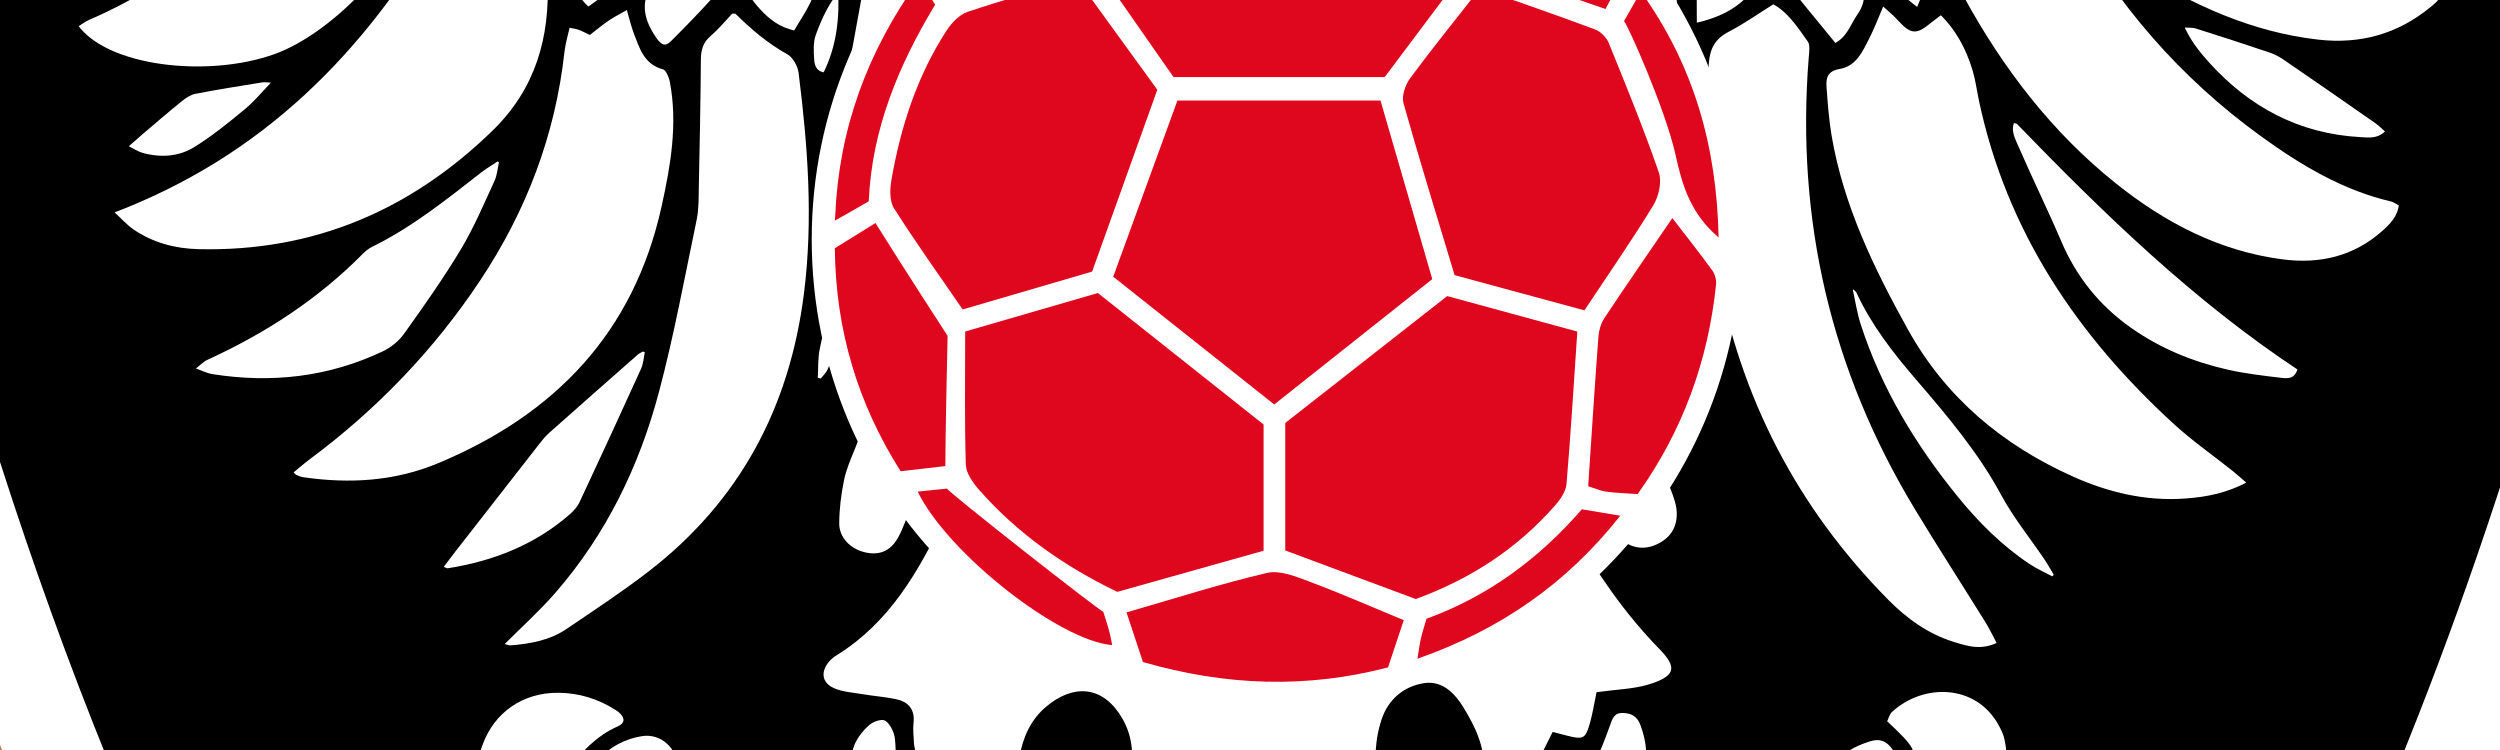 <?xml version="1.0" encoding="UTF-8"?>
<svg xmlns="http://www.w3.org/2000/svg" xmlns:xlink="http://www.w3.org/1999/xlink" width="500pt" height="150pt" viewBox="0 0 500 150" version="1.1">
<rect x="0" y="0" width="500" height="150" fill="#333333" stroke="none"/>
<g id="surface1">
<path style=" stroke:none;fill-rule:nonzero;fill:rgb(100%,100%,100%);fill-opacity:1;" d="M 595.465 -340.07 L 595.453 -350.059 L -95.473 -350.059 L -95.473 -340.059 C -95.473 -338.094 -93.18 -254.047 -92.668 -235.988 L -92.117 -216.566 C -91.633 -199.59 -91.152 -182.613 -90.684 -165.633 C -90.461 -157.668 -90.258 -149.699 -90.051 -141.734 C -89.629 -125.18 -89.188 -108.062 -88.602 -91.211 C -88.492 -88.023 -88.418 -84.742 -88.348 -81.566 C -88.094 -70.305 -87.832 -58.66 -85.898 -47.125 C -81.395 -20.211 -76.223 8.629 -68.961 37.152 C -50.344 110.285 -25.082 174.414 8.262 233.207 C 33.992 278.574 64.621 322.07 99.293 362.488 C 132.578 401.285 170.602 438.418 212.301 472.852 C 218.535 478 225.547 482.652 232.328 487.148 C 236.617 489.996 241.055 492.938 245.113 495.895 L 250.824 500.059 L 256.656 496.066 C 262.383 492.145 266.879 488.73 271.637 485.113 C 273.172 483.945 274.727 482.766 276.344 481.551 C 304.332 460.551 331.801 435.762 362.793 403.527 C 412.254 352.09 451.66 301.195 483.258 247.941 C 513.664 196.688 538.602 138.812 559.488 71.016 C 579.57 5.828 589.461 -53.125 589.719 -109.219 C 589.781 -122.867 590.34 -136.836 590.883 -150.34 C 591.137 -156.711 591.402 -163.301 591.613 -169.805 C 591.785 -175.195 591.965 -180.59 592.141 -185.98 C 592.645 -201.289 593.164 -217.117 593.609 -232.699 C 593.863 -241.727 594.359 -257.352 594.758 -269.91 C 595.16 -282.672 595.391 -289.949 595.41 -291.188 C 595.508 -296.805 595.465 -338.305 595.465 -340.07 "/>
<path style=" stroke:none;fill-rule:nonzero;fill:rgb(0%,0%,0%);fill-opacity:1;" d="M 538.965 -265.621 L -36.668 -265.621 C -36.668 -246.516 -36.84 -228.043 -36.633 -209.574 C -36.211 -172.438 -35.699 -135.305 -34.98 -98.176 C -34.703 -83.867 -34.414 -69.512 -33 -55.289 C -29.301 -18.105 -21.277 18.289 -11.348 54.262 C 11.387 136.652 43.914 214.609 93.078 285.074 C 130.488 338.688 172.461 388.289 221.504 431.672 C 230.691 439.797 240.762 447.078 250.566 454.922 C 256.805 450.301 262.281 446.438 267.574 442.18 C 296.082 419.23 321.504 393.098 345.578 365.645 C 388.008 317.254 425.457 265.355 454.672 207.848 C 483.133 151.82 503.598 92.824 518.727 31.918 C 526.84 -0.75 533.844 -33.699 535.512 -67.371 C 537.066 -98.785 537.051 -130.281 537.641 -161.746 C 538.145 -188.551 538.555 -215.359 538.945 -242.164 C 539.059 -249.93 538.965 -257.699 538.965 -265.621 "/>
<path style=" stroke:none;fill-rule:nonzero;fill:rgb(68.555%,49.805%,31.763%);fill-opacity:1;" d="M -54.09 -265.621 C -53.922 -252.289 -53.727 -236.062 -53.57 -222.73 C -53.293 -199.258 -52.934 -175.781 -52.57 -152.309 C -52.277 -133.164 -51.316 -114.012 -51.703 -94.883 C -53.012 -30.547 -39.961 31.312 -20.383 92.102 C -3.75 143.738 16.863 193.672 44.469 240.496 C 74.652 291.684 111.16 338.09 151.973 381.172 C 178.246 408.91 205.84 435.215 236.797 457.773 C 241.078 460.895 245.574 463.672 250.566 466.988 C 256.742 462.734 262.957 458.836 268.75 454.426 C 309.395 423.504 345.008 387.324 378.227 348.73 C 413.758 307.445 445.559 263.484 470.617 214.984 C 506.051 146.406 530.77 74.078 545.176 -1.77 C 549.969 -27.004 552.324 -52.41 552.195 -78.121 C 552.074 -102.43 552.75 -126.738 553.129 -151.047 C 553.418 -169.688 553.785 -188.328 554.117 -206.973 C 554.453 -225.949 554.906 -246.645 555.348 -265.621 C 555.348 -265.621 584.328 -311.613 585.004 -312.254 C 585.004 -306.234 585.066 -300.641 584.973 -295.051 C 584.93 -292.398 583.652 -253.484 583.172 -236.676 C 582.574 -215.723 581.855 -194.77 581.18 -173.82 C 580.523 -153.531 579.371 -133.246 579.277 -112.961 C 578.996 -52.195 567.297 6.578 549.492 64.375 C 530.707 125.355 506.84 184.16 474.215 239.145 C 440.898 295.301 400.328 345.914 355.145 392.902 C 328.547 420.562 300.641 446.797 269.902 469.855 C 263.418 474.723 257.949 479.066 250.566 484.121 C 239.953 476.387 227.938 469.465 218.23 461.449 C 137.035 394.402 68.566 316.34 16.52 224.578 C -17.984 163.746 -42.48 98.668 -59.711 30.988 C -66.703 3.52 -71.793 -24.492 -76.477 -52.469 C -78.824 -66.48 -78.551 -80.965 -79.047 -95.25 C -79.91 -120.031 -80.441 -144.82 -81.125 -169.605 C -81.777 -193.059 -82.449 -216.512 -83.113 -239.965 C -83.742 -262.254 -85.023 -310.613 -85.023 -312.254 C -84.715 -312.359 -54.09 -265.621 -54.09 -265.621 "/>
<path style=" stroke:none;fill-rule:nonzero;fill:rgb(100%,100%,100%);fill-opacity:1;" d="M 255.793 76.285 C 288.73 47.953 315.676 41.621 315.676 41.621 C 316.578 43.273 317.184 43.969 317.363 44.766 C 319.371 53.586 322.078 62.145 326.438 70.125 C 326.895 70.961 327.215 71.93 327.344 72.871 C 328.539 81.602 331.605 89.773 334.695 97.945 C 335.18 99.23 335.68 100.57 335.809 101.922 C 336.172 105.648 334.324 108.359 330.809 109.629 C 327.781 110.715 324.496 109.629 322.543 106.598 C 321.582 105.109 321.074 103.332 320.34 101.691 C 319.719 100.305 319.203 98.848 318.395 97.578 C 317.348 95.949 315.652 95.734 313.965 96.402 C 312.355 97.031 312.191 98.578 312.586 99.93 C 313.16 101.898 313.871 103.883 314.883 105.664 C 319.746 114.258 325.328 122.383 332.242 129.457 C 335.566 132.859 336.395 135.492 329.719 137.418 C 326.57 138.324 323.188 138.406 319.727 138.887 C 319.316 140.844 319.023 142.738 318.52 144.574 C 317.531 148.18 316.816 148.543 313.219 147.598 C 312.559 147.426 311.898 147.254 310.797 146.969 C 309.863 148.789 309.031 150.648 307.992 152.379 C 306.789 154.375 305.598 156.445 304.031 158.137 C 302.688 159.59 300.664 160.199 298.66 159.441 C 296.465 158.613 296.16 156.59 296.293 154.594 C 296.617 149.758 294.656 145.641 292.254 141.727 C 290.613 139.062 288.289 136.609 284.926 137.117 C 281.031 137.707 278.062 140.199 276.793 144.043 C 275.234 148.754 275.332 153.688 276.395 158.438 C 277.266 162.32 278.812 166.074 280.289 169.789 C 282.668 175.758 287.57 177.789 293.59 177.824 C 297.52 177.844 298.879 179.484 298.148 183.465 C 296.672 191.539 288.242 197.277 280.141 195.695 C 276.371 194.961 273.004 193.328 270.344 190.555 C 265.754 185.773 262.234 180.398 261.277 173.617 C 260.934 171.16 260.242 168.742 259.527 166.363 C 259.242 165.422 258.453 164.637 257.602 163.324 C 256.164 165.855 256.805 167.906 257.078 169.855 C 257.598 173.559 258.508 177.219 258.82 180.93 C 259.051 183.656 258.598 186.438 258.422 189.191 C 258.395 189.598 258.23 190 258.09 190.391 C 256.766 194.098 253.273 196.84 250.105 196.656 C 246.797 196.469 243.531 193.633 242.523 189.879 C 241.238 185.082 241.566 180.285 242.641 175.477 C 243.27 172.645 243.691 169.758 244.039 166.879 C 244.152 165.914 243.746 164.887 243.574 163.891 C 243.254 163.832 242.934 163.777 242.613 163.719 C 241.945 165.137 241.156 166.516 240.633 167.988 C 239.191 172.031 238.008 176.172 236.465 180.176 C 233.387 188.141 227.68 193.16 219.203 194.797 C 212.203 196.141 204.781 189.977 204.715 182.836 C 204.688 179.879 205.359 178.902 208.191 178.855 C 213.113 178.777 216.523 176.117 219.414 172.613 C 223.445 167.719 224.789 161.793 225.621 155.672 C 226.176 151.613 226.227 147.785 224.07 144.016 C 220.367 137.535 214.727 137.344 209.527 141.742 C 206.559 144.258 205.043 147.66 204.395 151.469 C 204.07 153.379 203.836 155.32 203.309 157.18 C 202.602 159.68 199.406 161.426 197.262 158.469 C 197.016 158.133 196.664 157.867 196.457 157.516 C 194.027 153.398 190.309 151.75 185.676 151.914 C 183.367 151.992 182.402 150.789 182.297 148.664 C 182.227 147.281 182.051 145.879 182.211 144.516 C 182.488 142.086 181.301 140.793 179.152 140.332 C 177.004 139.871 174.789 139.723 172.613 139.355 C 170.586 139.012 168.426 138.898 166.59 138.086 C 163.824 136.867 163.488 134.219 165.484 131.934 C 165.934 131.422 166.496 130.98 167.078 130.617 C 177.449 124.191 183.234 114.141 188.301 103.57 C 188.914 102.289 188.945 100.602 188.809 99.148 C 188.738 98.41 187.781 97.367 187.047 97.195 C 186.309 97.016 185.07 97.504 184.559 98.121 C 183.699 99.156 183.199 100.504 182.637 101.762 C 181.734 103.781 181.086 105.938 180 107.852 C 178.391 110.691 175.93 111.641 172.957 110.969 C 169.758 110.242 167.328 107.781 167.344 104.652 C 167.359 101.77 167.73 98.859 168.293 96.031 C 168.723 93.879 169.605 91.797 170.453 89.75 C 172.805 84.074 174.367 78.219 174.848 72.082 C 174.926 71.121 175.141 70.156 175.414 69.23 C 177.609 61.801 179.828 54.375 182.062 46.957 C 182.172 46.586 182.492 46.277 182.805 45.809 C 184.613 46.457 184.551 48.207 184.969 49.504 C 184.969 49.504 254.305 75.066 255.793 76.285 "/>
<path style="fill:none;stroke-width:10;stroke-linecap:butt;stroke-linejoin:miter;stroke:rgb(0%,0%,0%);stroke-opacity:1;stroke-miterlimit:10;" d="M 2557.93 737.148 C 2887.305 1020.469 3156.758 1083.789 3156.758 1083.789 C 3165.781 1067.266 3171.836 1060.312 3173.633 1052.344 C 3193.711 964.141 3220.781 878.555 3264.375 798.75 C 3268.945 790.391 3272.148 780.703 3273.438 771.289 C 3285.391 683.984 3316.055 602.266 3346.953 520.547 C 3351.797 507.695 3356.797 494.297 3358.086 480.781 C 3361.719 443.516 3343.242 416.406 3308.086 403.711 C 3277.812 392.852 3244.961 403.711 3225.43 434.023 C 3215.82 448.906 3210.742 466.68 3203.398 483.086 C 3197.188 496.953 3192.031 511.523 3183.945 524.219 C 3173.477 540.508 3156.523 542.656 3139.648 535.977 C 3123.555 529.688 3121.914 514.219 3125.859 500.703 C 3131.602 481.016 3138.711 461.172 3148.828 443.359 C 3197.461 357.422 3253.281 276.172 3322.422 205.43 C 3355.664 171.406 3363.945 145.078 3297.188 125.82 C 3265.703 116.758 3231.875 115.938 3197.266 111.133 C 3193.164 91.562 3190.234 72.617 3185.195 54.258 C 3175.312 18.203 3168.164 14.57 3132.188 24.023 C 3125.586 25.742 3118.984 27.461 3107.969 30.312 C 3098.633 12.109 3090.312 -6.484 3079.922 -23.789 C 3067.891 -43.75 3055.977 -64.453 3040.312 -81.367 C 3026.875 -95.898 3006.641 -101.992 2986.602 -94.414 C 2964.648 -86.133 2961.602 -65.898 2962.93 -45.938 C 2966.172 2.422 2946.562 43.594 2922.539 82.734 C 2906.133 109.375 2882.891 133.906 2849.258 128.828 C 2810.312 122.93 2780.625 98.008 2767.93 59.57 C 2752.344 12.461 2753.32 -36.875 2763.945 -84.375 C 2772.656 -123.203 2788.125 -160.742 2802.891 -197.891 C 2826.68 -257.578 2875.703 -277.891 2935.898 -278.242 C 2975.195 -278.438 2988.789 -294.844 2981.484 -334.648 C 2966.719 -415.391 2882.422 -472.773 2801.406 -456.953 C 2763.711 -449.609 2730.039 -433.281 2703.438 -405.547 C 2657.539 -357.734 2622.344 -303.984 2612.773 -236.172 C 2609.336 -211.602 2602.422 -187.422 2595.273 -163.633 C 2592.422 -154.219 2584.531 -146.367 2576.016 -133.242 C 2561.641 -158.555 2568.047 -179.062 2570.781 -198.555 C 2575.977 -235.586 2585.078 -272.188 2588.203 -309.297 C 2590.508 -336.562 2585.977 -364.375 2584.219 -391.914 C 2583.945 -395.977 2582.305 -400 2580.898 -403.906 C 2567.656 -440.977 2532.734 -468.398 2501.055 -466.562 C 2467.969 -464.688 2435.312 -436.328 2425.234 -398.789 C 2412.383 -350.82 2415.664 -302.852 2426.406 -254.766 C 2432.695 -226.445 2436.914 -197.578 2440.391 -168.789 C 2441.523 -159.141 2437.461 -148.867 2435.742 -138.906 C 2432.539 -138.32 2429.336 -137.773 2426.133 -137.188 C 2419.453 -151.367 2411.562 -165.156 2406.328 -179.883 C 2391.914 -220.312 2380.078 -261.719 2364.648 -301.758 C 2333.867 -381.406 2276.797 -431.602 2192.031 -447.969 C 2122.031 -461.406 2047.812 -399.766 2047.148 -328.359 C 2046.875 -298.789 2053.594 -289.023 2081.914 -288.555 C 2131.133 -287.773 2165.234 -261.172 2194.141 -226.133 C 2234.453 -177.188 2247.891 -117.93 2256.211 -56.719 C 2261.758 -16.133 2262.266 22.148 2240.703 59.844 C 2203.672 124.648 2147.266 126.562 2095.273 82.578 C 2065.586 57.422 2050.43 23.398 2043.945 -14.688 C 2040.703 -33.789 2038.359 -53.203 2033.086 -71.797 C 2026.016 -96.797 1994.062 -114.258 1972.617 -84.688 C 1970.156 -81.328 1966.641 -78.672 1964.57 -75.156 C 1940.273 -33.984 1903.086 -17.5 1856.758 -19.141 C 1833.672 -19.922 1824.023 -7.891 1822.969 13.359 C 1822.266 27.188 1820.508 41.211 1822.109 54.844 C 1824.883 79.141 1813.008 92.07 1791.523 96.68 C 1770.039 101.289 1747.891 102.773 1726.133 106.445 C 1705.859 109.883 1684.258 111.016 1665.898 119.141 C 1638.242 131.328 1634.883 157.812 1654.844 180.664 C 1659.336 185.781 1664.961 190.195 1670.781 193.828 C 1774.492 258.086 1832.344 358.594 1883.008 464.297 C 1889.141 477.109 1889.453 493.984 1888.086 508.516 C 1887.383 515.898 1877.812 526.328 1870.469 528.047 C 1863.086 529.844 1850.703 524.961 1845.586 518.789 C 1836.992 508.438 1831.992 494.961 1826.367 482.383 C 1817.344 462.188 1810.859 440.625 1800 421.484 C 1783.906 393.086 1759.297 383.594 1729.57 390.312 C 1697.578 397.578 1673.281 422.188 1673.438 453.477 C 1673.594 482.305 1677.305 511.406 1682.93 539.688 C 1687.227 561.211 1696.055 582.031 1704.531 602.5 C 1728.047 659.258 1743.672 717.812 1748.477 779.18 C 1749.258 788.789 1751.406 798.438 1754.141 807.695 C 1776.094 881.992 1798.281 956.25 1820.625 1030.43 C 1821.719 1034.141 1824.922 1037.227 1828.047 1041.914 C 1846.133 1035.43 1845.508 1017.93 1849.688 1004.961 C 1849.688 1004.961 2543.047 749.336 2557.93 737.148 Z M 2557.93 737.148 " transform="matrix(0.1,0,0,-0.1,0,150)"/>
<path style=" stroke:none;fill-rule:nonzero;fill:rgb(100%,100%,100%);fill-opacity:1;" d="M 366.941 194.039 C 367.105 197.082 367.273 200.262 367.453 203.633 C 370.562 203.324 369.602 200.398 371.223 199.164 C 373.586 199.457 374.691 201.371 374.695 203.371 C 374.703 205.156 373.59 206.945 372.703 209.516 C 374.098 208.949 375.188 208.852 375.551 208.285 C 376.27 207.164 376.797 205.824 377.035 204.508 C 377.754 200.492 378.207 199.918 381.031 200.281 C 384.051 200.672 386.094 203.066 385.887 206 C 385.859 206.41 385.863 206.887 385.664 207.219 C 383.547 210.734 382.383 214.855 378.891 217.52 C 377.855 218.309 376.871 219.496 376.461 220.707 C 375.824 222.566 374.57 222.984 372.961 222.941 C 368.824 222.832 365.395 221.453 363.363 217.523 C 361.965 214.816 360.496 212.141 358.949 209.512 C 358.039 207.961 357.109 206.348 355.859 205.09 C 352.988 202.203 350.504 199.355 350.855 194.793 C 351.016 192.727 350.266 192.352 348.035 191.039 C 347.211 194.199 349.863 198.117 345.816 200.594 C 344.633 199.328 343.41 198.02 342.188 196.715 L 341.484 197.039 C 341.648 198.184 341.934 199.328 341.953 200.473 C 341.996 203.355 342.164 206.27 341.816 209.109 C 341.527 211.453 340.301 212.02 337.961 211.652 C 332.395 210.781 327.16 203.133 328.289 197.516 C 329.547 191.223 333.742 186.363 340.078 183.984 C 338.73 182.891 337.504 183.699 336.32 184.016 C 332.902 184.922 330.148 184.309 327.941 181.234 C 322.688 173.914 317.277 166.703 311.906 159.469 C 310.578 157.68 310.078 155.793 310.695 153.609 C 311.465 150.902 312.465 150.238 315.203 150.715 C 319.105 151.391 319.105 151.391 320.504 147.664 C 320.844 146.758 321.203 145.852 321.52 144.938 C 322.035 143.465 322.516 142.062 324.539 142.094 C 326.605 142.129 327.898 142.984 328.602 144.957 C 329.801 148.332 330.289 151.668 328.699 155.059 C 328.359 155.781 328.09 156.543 327.672 157.582 C 331.184 158.207 331.219 154.266 333.695 153.582 C 336.855 158.234 335.621 163.234 334.383 168.527 C 338.559 167.73 337.188 163.52 339.773 162.102 C 341.715 162.441 342.355 164.246 343.215 165.746 C 344.379 167.793 345.289 169.988 346.547 171.973 C 347.875 174.07 348.871 174.312 351.078 173.098 C 352.887 172.102 354.57 170.848 356.23 169.602 C 359.25 167.336 362.414 165.906 366.281 167.207 C 366.738 167.359 367.316 167.164 368.266 167.105 C 366.234 164.082 363.176 164.734 360.492 164.016 C 360.215 160.43 362.895 158.969 365.289 158.156 C 367.621 157.363 370.355 157.762 373.246 157.625 C 371.852 154.637 368.383 156.098 366.301 153.953 C 367.445 150.402 370.441 148.902 373.715 147.836 C 378.484 146.289 379.16 150.953 381.441 153.176 C 383.102 150.652 382.684 149.84 376.844 144.383 C 377.203 143.652 377.41 142.625 378.031 142.051 C 384.586 136 395.477 136.262 400.152 144.77 C 400.68 145.73 401.188 146.77 401.395 147.832 C 401.73 149.574 402.246 151.535 400.574 152.871 C 399.09 154.059 397.41 153.508 395.855 152.766 C 393.629 151.707 391.363 151.457 389.008 152.32 C 386.336 153.305 385.512 154.141 385.953 156.934 C 386.586 160.887 385.227 163.508 381.941 165.699 C 380.18 166.875 378.77 168.758 377.598 170.578 C 376.52 172.254 375.227 173.191 373.32 173.465 C 368.715 174.125 364.113 174.805 359.285 175.508 C 359.516 176.934 360.848 176.969 361.949 177.203 C 365.207 177.898 367.48 179.621 368.324 182.984 C 368.629 184.199 369.152 185.297 371.285 185.715 C 370.848 183.164 370.473 180.977 370.066 178.609 C 372.547 177.281 375.074 177.484 377.719 177.789 C 380.902 178.152 381.195 181.48 383.34 183.02 C 385.203 181.816 384.102 180.602 383.609 179.43 C 382.258 176.227 383.133 174.844 386.59 174.629 C 389.73 174.434 391.84 175.859 393.332 178.555 C 394.148 180.035 395.234 181.367 396.602 183.352 C 398.297 179.105 394.59 177.262 394.129 174.254 C 397.621 173.578 399.426 175.512 400.781 177.734 C 402.23 180.105 402.477 182.734 400.652 185.145 C 399.816 186.242 398.637 187.117 397.977 188.297 C 397.605 188.961 397.973 190.035 398.004 190.926 C 398.875 190.75 400.156 190.871 400.539 190.34 C 402.152 188.117 403.551 185.727 404.91 183.336 C 405.504 182.293 405.805 181.09 406.281 179.848 C 410.578 180.242 412.805 182.77 413.879 186.219 C 416.77 195.523 410.02 206.086 400.371 207.379 C 398.52 207.629 396.461 207.402 394.668 206.848 C 391.422 205.844 391.289 204.379 393.723 201.949 C 394.879 200.797 395.855 199.422 396.676 198.012 C 397.02 197.426 396.734 196.48 396.734 195.254 C 395.191 195.633 393.879 195.891 392.613 196.281 C 389.953 197.102 387.625 196.82 386.066 194.281 C 385.07 192.656 383.812 192.352 382.199 193.125 C 377.867 195.199 373.488 195.758 368.984 193.672 C 368.754 193.562 368.438 193.57 368.172 193.605 C 367.906 193.641 367.656 193.777 366.941 194.039 "/>
<path style="fill:none;stroke-width:10;stroke-linecap:butt;stroke-linejoin:miter;stroke:rgb(0%,0%,0%);stroke-opacity:1;stroke-miterlimit:10;" d="M 3669.414 -440.391 C 3671.055 -470.82 3672.734 -502.617 3674.531 -536.328 C 3705.625 -533.242 3696.016 -503.984 3712.227 -491.641 C 3735.859 -494.57 3746.914 -513.711 3746.953 -533.711 C 3747.031 -551.562 3735.898 -569.453 3727.031 -595.156 C 3740.977 -589.492 3751.875 -588.516 3755.508 -582.852 C 3762.695 -571.641 3767.969 -558.242 3770.352 -545.078 C 3777.539 -504.922 3782.07 -499.18 3810.312 -502.812 C 3840.508 -506.719 3860.938 -530.664 3858.867 -560 C 3858.594 -564.102 3858.633 -568.867 3856.641 -572.188 C 3835.469 -607.344 3823.828 -648.555 3788.906 -675.195 C 3778.555 -683.086 3768.711 -694.961 3764.609 -707.07 C 3758.242 -725.664 3745.703 -729.844 3729.609 -729.414 C 3688.242 -728.32 3653.945 -714.531 3633.633 -675.234 C 3619.648 -648.164 3604.961 -621.406 3589.492 -595.117 C 3580.391 -579.609 3571.094 -563.477 3558.594 -550.898 C 3529.883 -522.031 3505.039 -493.555 3508.555 -447.93 C 3510.156 -427.266 3502.656 -423.516 3480.352 -410.391 C 3472.109 -441.992 3498.633 -481.172 3458.164 -505.938 C 3446.328 -493.281 3434.102 -480.195 3421.875 -467.148 L 3414.844 -470.391 C 3416.484 -481.836 3419.336 -493.281 3419.531 -504.727 C 3419.961 -533.555 3421.641 -562.695 3418.164 -591.094 C 3415.273 -614.531 3403.008 -620.195 3379.609 -616.523 C 3323.945 -607.812 3271.602 -531.328 3282.891 -475.156 C 3295.469 -412.227 3337.422 -363.633 3400.781 -339.844 C 3387.305 -328.906 3375.039 -336.992 3363.203 -340.156 C 3329.023 -349.219 3301.484 -343.086 3279.414 -312.344 C 3226.875 -239.141 3172.773 -167.031 3119.062 -94.688 C 3105.781 -76.797 3100.781 -57.93 3106.953 -36.094 C 3114.648 -9.023 3124.648 -2.383 3152.031 -7.148 C 3191.055 -13.906 3191.055 -13.906 3205.039 23.359 C 3208.438 32.422 3212.031 41.484 3215.195 50.625 C 3220.352 65.352 3225.156 79.375 3245.391 79.062 C 3266.055 78.711 3278.984 70.156 3286.016 50.43 C 3298.008 16.68 3302.891 -16.68 3286.992 -50.586 C 3283.594 -57.812 3280.898 -65.43 3276.719 -75.82 C 3311.836 -82.07 3312.188 -42.656 3336.953 -35.82 C 3368.555 -82.344 3356.211 -132.344 3343.828 -185.273 C 3385.586 -177.305 3371.875 -135.195 3397.734 -121.016 C 3417.148 -124.414 3423.555 -142.461 3432.148 -157.461 C 3443.789 -177.93 3452.891 -199.883 3465.469 -219.727 C 3478.75 -240.703 3488.711 -243.125 3510.781 -230.977 C 3528.867 -221.016 3545.703 -208.477 3562.305 -196.016 C 3592.5 -173.359 3624.141 -159.062 3662.812 -172.07 C 3667.383 -173.594 3673.164 -171.641 3682.656 -171.055 C 3662.344 -140.82 3631.758 -147.344 3604.922 -140.156 C 3602.148 -104.297 3628.945 -89.688 3652.891 -81.562 C 3676.211 -73.633 3703.555 -77.617 3732.461 -76.25 C 3718.516 -46.367 3683.828 -60.977 3663.008 -39.531 C 3674.453 -4.023 3704.414 10.977 3737.148 21.641 C 3784.844 37.109 3791.602 -9.531 3814.414 -31.758 C 3831.016 -6.523 3826.836 1.602 3768.438 56.172 C 3772.031 63.477 3774.102 73.75 3780.312 79.492 C 3845.859 140 3954.766 137.383 4001.523 52.305 C 4006.797 42.695 4011.875 32.305 4013.945 21.68 C 4017.305 4.258 4022.461 -15.352 4005.742 -28.711 C 3990.898 -40.586 3974.102 -35.078 3958.555 -27.656 C 3936.289 -17.07 3913.633 -14.57 3890.078 -23.203 C 3863.359 -33.047 3855.117 -41.406 3859.531 -69.336 C 3865.859 -108.867 3852.266 -135.078 3819.414 -156.992 C 3801.797 -168.75 3787.695 -187.578 3775.977 -205.781 C 3765.195 -222.539 3752.266 -231.914 3733.203 -234.648 C 3687.148 -241.25 3641.133 -248.047 3592.852 -255.078 C 3595.156 -269.336 3608.477 -269.688 3619.492 -272.031 C 3652.07 -278.984 3674.805 -296.211 3683.242 -329.844 C 3686.289 -341.992 3691.523 -352.969 3712.852 -357.148 C 3708.477 -331.641 3704.727 -309.766 3700.664 -286.094 C 3725.469 -272.812 3750.742 -274.844 3777.188 -277.891 C 3809.023 -281.523 3811.953 -314.805 3833.398 -330.195 C 3852.031 -318.164 3841.016 -306.016 3836.094 -294.297 C 3822.578 -262.266 3831.328 -248.438 3865.898 -246.289 C 3897.305 -244.336 3918.398 -258.594 3933.32 -285.547 C 3941.484 -300.352 3952.344 -313.672 3966.016 -333.516 C 3982.969 -291.055 3945.898 -272.617 3941.289 -242.539 C 3976.211 -235.781 3994.258 -255.117 4007.812 -277.344 C 4022.305 -301.055 4024.766 -327.344 4006.523 -351.445 C 3998.164 -362.422 3986.367 -371.172 3979.766 -382.969 C 3976.055 -389.609 3979.727 -400.352 3980.039 -409.258 C 3988.75 -407.5 4001.562 -408.711 4005.391 -403.398 C 4021.523 -381.172 4035.508 -357.266 4049.102 -333.359 C 4055.039 -322.93 4058.047 -310.898 4062.812 -298.477 C 4105.781 -302.422 4128.047 -327.695 4138.789 -362.188 C 4167.695 -455.234 4100.195 -560.859 4003.711 -573.789 C 3985.195 -576.289 3964.609 -574.023 3946.68 -568.477 C 3914.219 -558.438 3912.891 -543.789 3937.227 -519.492 C 3948.789 -507.969 3958.555 -494.219 3966.758 -480.117 C 3970.195 -474.258 3967.344 -464.805 3967.344 -452.539 C 3951.914 -456.328 3938.789 -458.906 3926.133 -462.812 C 3899.531 -471.016 3876.25 -468.203 3860.664 -442.812 C 3850.703 -426.562 3838.125 -423.516 3821.992 -431.25 C 3778.672 -451.992 3734.883 -457.578 3689.844 -436.719 C 3687.539 -435.625 3684.375 -435.703 3681.719 -436.055 C 3679.062 -436.406 3676.562 -437.773 3669.414 -440.391 Z M 3669.414 -440.391 " transform="matrix(0.1,0,0,-0.1,0,150)"/>
<path style=" stroke:none;fill-rule:nonzero;fill:rgb(100%,100%,100%);fill-opacity:1;" d="M 162.77 211.148 C 157.277 208.512 155.594 204.152 157.797 199.18 C 158.266 198.121 158.59 197 159.137 195.477 C 155.883 196.875 155.883 196.875 153.988 205.695 C 151.129 205.402 149 203.523 149.086 200.434 C 149.156 197.996 150.211 195.586 150.895 192.918 C 147.93 194.391 146.316 197.344 147.277 200.5 C 148.137 203.309 147.215 205.07 145.676 207.254 C 143.781 209.941 142.477 213.059 141.047 216.047 C 138.52 221.324 135.641 222.949 129.832 222.418 C 123.988 221.887 119.633 219.387 117.219 213.793 C 115.023 208.719 116.617 205.375 122.168 203.938 C 123.59 208.191 123.59 208.191 125.184 209.766 C 125.617 201.477 126.34 199.844 130.523 198.02 C 132.113 200.406 130.82 204.168 134.484 206.32 C 132.922 200.141 134.121 195.293 139.492 192.113 C 138.008 190.184 136.41 190.809 135.055 191.156 C 133.047 191.672 131.121 192.492 129.16 193.188 C 125.965 194.324 122.742 194.668 119.355 193.988 C 118.125 193.742 116.617 194.02 115.441 194.527 C 111.617 196.188 108.262 196.086 105.27 192.816 C 103.18 190.535 100.727 188.973 97.492 188.398 C 94.332 187.84 92.977 182.441 94.797 178.875 C 97.27 174.031 101.082 172.688 107.133 174.617 C 107.582 177.562 103.07 178.469 104.129 182.32 C 109.07 179.746 112.902 174.637 119.77 176.09 C 118.387 178.434 117.281 180.305 116.18 182.176 L 116.789 182.906 C 120.461 182.078 123.148 177.227 127.77 179.652 C 128.145 182.133 124.043 183.129 126.051 186.324 C 128.141 184.602 129.992 182.625 132.242 181.336 C 134.586 179.992 137.312 179.316 140.312 178.18 C 137.16 176.609 134.445 174.727 130.98 175.18 C 127.594 175.621 125.496 174.051 123.914 171.266 C 122.594 168.945 120.926 166.953 118.254 166.008 C 116.227 165.289 115.797 163.414 115.766 161.594 C 115.633 153.402 121.383 147.863 128.238 146.746 C 132.398 146.066 135.875 149.242 136.266 153.762 C 134.23 154.848 131.301 154.234 129.312 157.34 C 130.848 157.215 131.84 157.277 132.746 157.035 C 138.789 155.41 142.672 157.949 144.027 164.914 C 142.668 165.012 141.363 165.086 140.062 165.203 C 138.773 165.316 137.492 165.473 136.211 165.613 C 136.191 166 136.172 166.383 136.152 166.77 C 137.078 166.945 138.035 167.355 138.926 167.246 C 141.477 166.922 143.48 167.863 145.414 169.398 C 147.762 171.258 150.242 172.961 152.914 174.914 C 155.57 171.758 155.336 167.109 159.676 165.668 C 161.023 167.145 162.441 168.703 163.863 170.258 C 163.18 165.086 162.316 160.301 166.477 155.957 C 167.688 157.824 168.652 159.309 169.617 160.797 C 169.84 160.691 170.062 160.582 170.289 160.477 C 170.125 157.781 169.926 155.09 169.809 152.395 C 169.664 149.234 171.219 146.738 173.395 144.734 C 174.273 143.926 176.016 143.254 177.004 143.586 C 178.016 143.93 178.91 145.48 179.27 146.68 C 179.738 148.238 179.488 149.992 179.789 151.621 C 180.348 154.621 181.066 155.188 184.145 155.625 C 186.184 155.914 188.215 156.242 190.656 156.613 C 190.16 157.82 189.988 158.781 189.449 159.453 C 183.633 166.684 177.738 173.863 171.898 181.082 C 170.539 182.758 169.062 183.379 166.832 182.789 C 164.789 182.25 162.582 182.023 160.41 183.359 C 161.93 183.781 163.453 184.184 164.965 184.633 C 168.902 185.793 172.43 187.641 174.977 190.973 C 178.309 195.336 177.598 199.668 173.086 202.766 C 172.402 203.234 171.695 203.699 170.945 204.047 C 167.512 205.641 164.59 207.855 162.77 211.148 "/>
<path style="fill:none;stroke-width:10;stroke-linecap:butt;stroke-linejoin:miter;stroke:rgb(0%,0%,0%);stroke-opacity:1;stroke-miterlimit:10;" d="M 1627.695 -611.484 C 1572.773 -585.117 1555.938 -541.523 1577.969 -491.797 C 1582.656 -481.211 1585.898 -470 1591.367 -454.766 C 1558.828 -468.75 1558.828 -468.75 1539.883 -556.953 C 1511.289 -554.023 1490 -535.234 1490.859 -504.336 C 1491.562 -479.961 1502.109 -455.859 1508.945 -429.18 C 1479.297 -443.906 1463.164 -473.438 1472.773 -505 C 1481.367 -533.086 1472.148 -550.703 1456.758 -572.539 C 1437.812 -599.414 1424.766 -630.586 1410.469 -660.469 C 1385.195 -713.242 1356.406 -729.492 1298.32 -724.18 C 1239.883 -718.867 1196.328 -693.867 1172.188 -637.93 C 1150.234 -587.188 1166.172 -553.75 1221.68 -539.375 C 1235.898 -581.914 1235.898 -581.914 1251.836 -597.656 C 1256.172 -514.766 1263.398 -498.438 1305.234 -480.195 C 1321.133 -504.062 1308.203 -541.68 1344.844 -563.203 C 1329.219 -501.406 1341.211 -452.93 1394.922 -421.133 C 1380.078 -401.836 1364.102 -408.086 1350.547 -411.562 C 1330.469 -416.719 1311.211 -424.922 1291.602 -431.875 C 1259.648 -443.242 1227.422 -446.68 1193.555 -439.883 C 1181.25 -437.422 1166.172 -440.195 1154.414 -445.273 C 1116.172 -461.875 1082.617 -460.859 1052.695 -428.164 C 1031.797 -405.352 1007.266 -389.727 974.922 -383.984 C 943.32 -378.398 929.766 -324.414 947.969 -288.75 C 972.695 -240.312 1010.82 -226.875 1071.328 -246.172 C 1075.82 -275.625 1030.703 -284.688 1041.289 -323.203 C 1090.703 -297.461 1129.023 -246.367 1197.695 -260.898 C 1183.867 -284.336 1172.812 -303.047 1161.797 -321.758 L 1167.891 -329.062 C 1204.609 -320.781 1231.484 -272.266 1277.695 -296.523 C 1281.445 -321.328 1240.43 -331.289 1260.508 -363.242 C 1281.406 -346.016 1299.922 -326.25 1322.422 -313.359 C 1345.859 -299.922 1373.125 -293.164 1403.125 -281.797 C 1371.602 -266.094 1344.453 -247.266 1309.805 -251.797 C 1275.938 -256.211 1254.961 -240.508 1239.141 -212.656 C 1225.938 -189.453 1209.258 -169.531 1182.539 -160.078 C 1162.266 -152.891 1157.969 -134.141 1157.656 -115.938 C 1156.328 -34.023 1213.828 21.367 1282.383 32.539 C 1323.984 39.336 1358.75 7.578 1362.656 -37.617 C 1342.305 -48.477 1313.008 -42.344 1293.125 -73.398 C 1308.477 -72.148 1318.398 -72.773 1327.461 -70.352 C 1387.891 -54.102 1426.719 -79.492 1440.273 -149.141 C 1426.68 -150.117 1413.633 -150.859 1400.625 -152.031 C 1387.734 -153.164 1374.922 -154.727 1362.109 -156.133 C 1361.914 -160 1361.719 -163.828 1361.523 -167.695 C 1370.781 -169.453 1380.352 -173.555 1389.258 -172.461 C 1414.766 -169.219 1434.805 -178.633 1454.141 -193.984 C 1477.617 -212.578 1502.422 -229.609 1529.141 -249.141 C 1555.703 -217.578 1553.359 -171.094 1596.758 -156.68 C 1610.234 -171.445 1624.414 -187.031 1638.633 -202.578 C 1631.797 -150.859 1623.164 -103.008 1664.766 -59.57 C 1676.875 -78.242 1686.523 -93.086 1696.172 -107.969 C 1698.398 -106.914 1700.625 -105.82 1702.891 -104.766 C 1701.25 -77.812 1699.258 -50.898 1698.086 -23.945 C 1696.641 7.656 1712.188 32.617 1733.945 52.656 C 1742.734 60.742 1760.156 67.461 1770.039 64.141 C 1780.156 60.703 1789.102 45.195 1792.695 33.203 C 1797.383 17.617 1794.883 0.078 1797.891 -16.211 C 1803.477 -46.211 1810.664 -51.875 1841.445 -56.25 C 1861.836 -59.141 1882.148 -62.422 1906.562 -66.133 C 1901.602 -78.203 1899.883 -87.812 1894.492 -94.531 C 1836.328 -166.836 1777.383 -238.633 1718.984 -310.82 C 1705.391 -327.578 1690.625 -333.789 1668.32 -327.891 C 1647.891 -322.5 1625.82 -320.234 1604.102 -333.594 C 1619.297 -337.812 1634.531 -341.836 1649.648 -346.328 C 1689.023 -357.93 1724.297 -376.406 1749.766 -409.727 C 1783.086 -453.359 1775.977 -496.68 1730.859 -527.656 C 1724.023 -532.344 1716.953 -536.992 1709.453 -540.469 C 1675.117 -556.406 1645.898 -578.555 1627.695 -611.484 Z M 1627.695 -611.484 " transform="matrix(0.1,0,0,-0.1,0,150)"/>
<path style=" stroke:none;fill-rule:nonzero;fill:rgb(100%,100%,100%);fill-opacity:1;" d="M 450.133 96.629 C 445.477 99.164 441.297 99.902 437.031 100.207 C 429.105 100.77 421.586 98.988 414.406 95.777 C 400.211 89.418 388.766 79.863 381.148 66.148 C 374.336 53.883 368.234 41.293 365.84 27.281 C 365.281 24.016 365.043 20.688 364.805 17.379 C 364.648 15.254 365.273 13.734 367.855 13.297 C 370.945 12.773 372.117 9.961 373.379 7.512 C 374.438 5.453 375.238 3.27 376.445 0.473 C 377.797 1.703 378.816 2.504 379.68 3.441 C 382.434 6.441 383.031 6.516 386.121 3.984 C 386.652 3.555 387.207 3.152 388.215 2.387 C 391.59 5.637 393.676 9.559 394.992 13.922 C 395.594 15.902 395.848 17.984 396.277 20.02 C 401.777 45.984 415.84 66.812 435.121 84.445 C 438.789 87.797 442.906 90.664 446.805 93.77 C 447.742 94.523 448.633 95.336 450.133 96.629 "/>
<path style="fill:none;stroke-width:10;stroke-linecap:butt;stroke-linejoin:miter;stroke:rgb(0%,0%,0%);stroke-opacity:1;stroke-miterlimit:10;" d="M 4501.328 533.711 C 4454.766 508.359 4412.969 500.977 4370.312 497.93 C 4291.055 492.305 4215.859 510.117 4144.062 542.227 C 4002.109 605.82 3887.656 701.367 3811.484 838.516 C 3743.359 961.172 3682.344 1087.07 3658.398 1227.188 C 3652.812 1259.844 3650.43 1293.125 3648.047 1326.211 C 3646.484 1347.461 3652.734 1362.656 3678.555 1367.031 C 3709.453 1372.266 3721.172 1400.391 3733.789 1424.883 C 3744.375 1445.469 3752.383 1467.305 3764.453 1495.273 C 3777.969 1482.969 3788.164 1474.961 3796.797 1465.586 C 3824.336 1435.586 3830.312 1434.844 3861.211 1460.156 C 3866.523 1464.453 3872.07 1468.477 3882.148 1476.133 C 3915.898 1443.633 3936.758 1404.414 3949.922 1360.781 C 3955.938 1340.977 3958.477 1320.156 3962.773 1299.805 C 4017.773 1040.156 4158.398 831.875 4351.211 655.547 C 4387.891 622.031 4429.062 593.359 4468.047 562.305 C 4477.422 554.766 4486.328 546.641 4501.328 533.711 Z M 4501.328 533.711 " transform="matrix(0.1,0,0,-0.1,0,150)"/>
<path style=" stroke:none;fill-rule:nonzero;fill:rgb(100%,100%,100%);fill-opacity:1;" d="M 99.957 129.07 C 103.93 125.09 107.555 121.848 110.715 118.211 C 120.805 106.602 127.387 93.035 131.301 78.301 C 134.316 66.949 136.445 55.359 138.844 43.852 C 139.289 41.707 139.219 39.441 139.266 37.227 C 139.441 28.781 139.617 20.336 139.676 11.887 C 139.691 9.805 140.191 8.195 141.824 6.789 C 143.473 5.367 144.867 3.648 146.227 2.219 C 146.84 2.262 147.219 2.176 147.367 2.32 C 150.516 5.43 153.824 8.27 157.75 10.445 C 158.965 11.121 160.023 13.02 160.211 14.48 C 162.062 29.191 163.164 43.891 161.289 58.75 C 158.387 81.754 148.324 100.602 129.906 114.777 C 124.648 118.828 119.078 122.473 113.582 126.207 C 110.164 128.531 106.199 129.254 102.16 129.57 C 101.676 129.609 101.172 129.355 99.957 129.07 "/>
<path style="fill:none;stroke-width:10;stroke-linecap:butt;stroke-linejoin:miter;stroke:rgb(0%,0%,0%);stroke-opacity:1;stroke-miterlimit:10;" d="M 999.57 209.297 C 1039.297 249.102 1075.547 281.523 1107.148 317.891 C 1208.047 433.984 1273.867 569.648 1313.008 716.992 C 1343.164 830.508 1364.453 946.406 1388.438 1061.484 C 1392.891 1082.93 1392.188 1105.586 1392.656 1127.734 C 1394.414 1212.188 1396.172 1296.641 1396.758 1381.133 C 1396.914 1401.953 1401.914 1418.047 1418.242 1432.109 C 1434.727 1446.328 1448.672 1463.516 1462.266 1477.812 C 1468.398 1477.383 1472.188 1478.242 1473.672 1476.797 C 1505.156 1445.703 1538.242 1417.305 1577.5 1395.547 C 1589.648 1388.789 1600.234 1369.805 1602.109 1355.195 C 1620.625 1208.086 1631.641 1061.094 1612.891 912.5 C 1583.867 682.461 1483.242 493.984 1299.062 352.227 C 1246.484 311.719 1190.781 275.273 1135.82 237.93 C 1101.641 214.688 1061.992 207.461 1021.602 204.297 C 1016.758 203.906 1011.719 206.445 999.57 209.297 Z M 999.57 209.297 " transform="matrix(0.1,0,0,-0.1,0,150)"/>
<path style=" stroke:none;fill-rule:nonzero;fill:rgb(100%,100%,100%);fill-opacity:1;" d="M 125.676 1.258 C 126.352 3.551 126.703 5.16 127.297 6.676 C 128.391 9.48 129.199 12.469 132.797 13.41 C 133.57 13.613 134.266 15.254 134.469 16.328 C 136.07 24.82 134.633 33.129 132.801 41.414 C 127.191 66.789 111.363 83.258 87.879 93.078 C 79.066 96.766 69.91 97.297 60.57 95.938 C 60.031 95.859 59.512 95.637 59.012 95.414 C 58.777 95.312 58.609 95.055 57.977 94.449 C 59.25 93.406 60.426 92.363 61.68 91.43 C 75.027 81.5 86.391 69.695 95.613 55.82 C 104.82 41.969 110.57 26.875 112.398 10.305 C 112.59 8.57 113.125 6.871 113.547 4.965 C 114.578 5.184 115.238 5.262 115.859 5.473 C 116.504 5.691 117.102 6.031 117.906 6.406 C 119.121 5.477 120.277 4.5 121.527 3.656 C 122.641 2.906 123.855 2.301 125.676 1.258 "/>
<path style="fill:none;stroke-width:10;stroke-linecap:butt;stroke-linejoin:miter;stroke:rgb(0%,0%,0%);stroke-opacity:1;stroke-miterlimit:10;" d="M 1256.758 1487.422 C 1263.516 1464.492 1267.031 1448.398 1272.969 1433.242 C 1283.906 1405.195 1291.992 1375.312 1327.969 1365.898 C 1335.703 1363.867 1342.656 1347.461 1344.688 1336.719 C 1360.703 1251.797 1346.328 1168.711 1328.008 1085.859 C 1271.914 832.109 1113.633 667.422 878.789 569.219 C 790.664 532.344 699.102 527.031 605.703 540.625 C 600.312 541.406 595.117 543.633 590.117 545.859 C 587.773 546.875 586.094 549.453 579.766 555.508 C 592.5 565.938 604.258 576.367 616.797 585.703 C 750.273 685 863.906 803.047 956.133 941.797 C 1048.203 1080.312 1105.703 1231.25 1123.984 1396.953 C 1125.898 1414.297 1131.25 1431.289 1135.469 1450.352 C 1145.781 1448.164 1152.383 1447.383 1158.594 1445.273 C 1165.039 1443.086 1171.016 1439.688 1179.062 1435.938 C 1191.211 1445.234 1202.773 1455 1215.273 1463.438 C 1226.406 1470.938 1238.555 1476.992 1256.758 1487.422 Z M 1256.758 1487.422 " transform="matrix(0.1,0,0,-0.1,0,150)"/>
<path style=" stroke:none;fill-rule:nonzero;fill:rgb(100%,100%,100%);fill-opacity:1;" d="M 400.008 128.816 C 396.383 130.707 393.395 129.73 390.543 128.84 C 385.414 127.234 381.113 124.164 377.367 120.379 C 358.977 101.797 347.508 79.609 342.867 53.879 C 340.395 40.145 340.043 26.344 341.277 12.461 C 341.547 9.387 342.719 7.355 345.5 5.91 C 348.551 4.328 351.379 2.316 354.641 0.285 C 357.809 1.887 359.863 5.051 361.98 8.043 C 362.586 8.895 362.332 10.461 362.234 11.684 C 359.684 43.926 366.668 73.926 383.422 101.602 C 388.016 109.195 392.832 116.648 397.512 124.184 C 398.371 125.57 399.07 127.059 400.008 128.816 "/>
<path style="fill:none;stroke-width:10;stroke-linecap:butt;stroke-linejoin:miter;stroke:rgb(0%,0%,0%);stroke-opacity:1;stroke-miterlimit:10;" d="M 4000.078 211.836 C 3963.828 192.93 3933.945 202.695 3905.43 211.602 C 3854.141 227.656 3811.133 258.359 3773.672 296.211 C 3589.766 482.031 3475.078 703.906 3428.672 961.211 C 3403.945 1098.555 3400.43 1236.562 3412.773 1375.391 C 3415.469 1406.133 3427.188 1426.445 3455 1440.898 C 3485.508 1456.719 3513.789 1476.836 3546.406 1497.148 C 3578.086 1481.133 3598.633 1449.492 3619.805 1419.57 C 3625.859 1411.055 3623.32 1395.391 3622.344 1383.164 C 3596.836 1060.742 3666.68 760.742 3834.219 483.984 C 3880.156 408.047 3928.32 333.516 3975.117 258.164 C 3983.711 244.297 3990.703 229.414 4000.078 211.836 Z M 4000.078 211.836 " transform="matrix(0.1,0,0,-0.1,0,150)"/>
<path style=" stroke:none;fill-rule:nonzero;fill:rgb(100%,100%,100%);fill-opacity:1;" d="M 21.992 42.297 C 52.16 30.965 72.594 10.246 88.305 -16.953 C 88.883 -14.879 89.078 -13.555 89.617 -12.387 C 90.531 -10.398 91.414 -8.32 92.754 -6.633 C 94.352 -4.621 95.539 -4.66 97.816 -6.02 C 100.312 -7.516 102.77 -9.074 105.277 -10.547 C 106.188 -11.086 107.199 -11.449 108.289 -11.953 C 110.098 -9.43 109.887 -6.668 110 -4.164 C 110.531 7.527 107.586 17.984 98.887 26.453 C 82.395 42.504 62.859 50.863 39.719 50.332 C 34.926 50.219 30.387 49.02 26.387 46.281 C 25.09 45.395 24.027 44.16 21.992 42.297 "/>
<path style="fill:none;stroke-width:10;stroke-linecap:butt;stroke-linejoin:miter;stroke:rgb(0%,0%,0%);stroke-opacity:1;stroke-miterlimit:10;" d="M 219.922 1077.031 C 521.602 1190.352 725.938 1397.539 883.047 1669.531 C 888.828 1648.789 890.781 1635.547 896.172 1623.867 C 905.312 1603.984 914.141 1583.203 927.539 1566.328 C 943.516 1546.211 955.391 1546.602 978.164 1560.195 C 1003.125 1575.156 1027.695 1590.742 1052.773 1605.469 C 1061.875 1610.859 1071.992 1614.492 1082.891 1619.531 C 1100.977 1594.297 1098.867 1566.68 1100 1541.641 C 1105.312 1424.727 1075.859 1320.156 988.867 1235.469 C 823.945 1074.961 628.594 991.367 397.188 996.68 C 349.258 997.812 303.867 1009.805 263.867 1037.188 C 250.898 1046.055 240.273 1058.398 219.922 1077.031 Z M 219.922 1077.031 " transform="matrix(0.1,0,0,-0.1,0,150)"/>
<path style=" stroke:none;fill-rule:nonzero;fill:rgb(100%,100%,100%);fill-opacity:1;" d="M 392.836 -10.723 C 395.266 -9.188 397.332 -7.891 399.387 -6.578 C 402.691 -4.473 404.164 -4.562 406.223 -7.879 C 407.656 -10.188 408.477 -12.895 409.445 -15.473 C 410.051 -17.094 410.426 -18.801 410.902 -20.469 C 411.238 -20.508 411.574 -20.547 411.906 -20.586 C 412.656 -19.363 413.457 -18.164 414.145 -16.906 C 423.668 0.531 436.383 15.191 452.48 26.84 C 460.371 32.551 468.672 37.555 478.324 39.812 C 478.957 39.957 479.516 40.41 480.289 40.816 C 480.07 43.48 478.379 45.172 476.656 46.68 C 470.867 51.75 464.008 53.344 456.508 52.375 C 443.738 50.73 432.777 44.992 422.867 37.074 C 409.992 26.789 400.207 13.973 392.324 -0.41 C 390.496 -3.746 391.137 -6.754 392.836 -10.723 "/>
<path style="fill:none;stroke-width:10;stroke-linecap:butt;stroke-linejoin:miter;stroke:rgb(0%,0%,0%);stroke-opacity:1;stroke-miterlimit:10;" d="M 3928.359 1607.227 C 3952.656 1591.875 3973.32 1578.906 3993.867 1565.781 C 4026.914 1544.727 4041.641 1545.625 4062.227 1578.789 C 4076.562 1601.875 4084.766 1628.945 4094.453 1654.727 C 4100.508 1670.938 4104.258 1688.008 4109.023 1704.688 C 4112.383 1705.078 4115.742 1705.469 4119.062 1705.859 C 4126.562 1693.633 4134.57 1681.641 4141.445 1669.062 C 4236.68 1494.688 4363.828 1348.086 4524.805 1231.602 C 4603.711 1174.492 4686.719 1124.453 4783.242 1101.875 C 4789.57 1100.43 4795.156 1095.898 4802.891 1091.836 C 4800.703 1065.195 4783.789 1048.281 4766.562 1033.203 C 4708.672 982.5 4640.078 966.562 4565.078 976.25 C 4437.383 992.695 4327.773 1050.078 4228.672 1129.258 C 4099.922 1232.109 4002.07 1360.273 3923.242 1504.102 C 3904.961 1537.461 3911.367 1567.539 3928.359 1607.227 Z M 3928.359 1607.227 " transform="matrix(0.1,0,0,-0.1,0,150)"/>
<path style=" stroke:none;fill-rule:nonzero;fill:rgb(100%,100%,100%);fill-opacity:1;" d="M 15.031 5.102 C 16.059 4.465 16.801 3.867 17.648 3.504 C 34.426 -3.719 47.945 -15.176 59.738 -28.875 C 60.188 -29.402 60.672 -29.906 61.066 -30.473 C 62.27 -32.211 63.691 -32.984 65.977 -32.617 C 67.676 -32.344 69.52 -32.848 71.289 -33.094 C 72.625 -33.277 73.941 -33.602 75.793 -33.969 C 75.957 -32.422 76.09 -31.266 76.207 -30.105 C 76.398 -28.188 76.359 -26.215 76.809 -24.359 C 77.781 -20.352 78.406 -19.836 82.324 -18.617 C 82.441 -9.543 67.398 6.855 55.105 11.281 C 41.469 16.188 20.883 13.773 15.031 5.102 "/>
<path style="fill:none;stroke-width:10;stroke-linecap:butt;stroke-linejoin:miter;stroke:rgb(0%,0%,0%);stroke-opacity:1;stroke-miterlimit:10;" d="M 150.312 1448.984 C 160.586 1455.352 168.008 1461.328 176.484 1464.961 C 344.258 1537.188 479.453 1651.758 597.383 1788.75 C 601.875 1794.023 606.719 1799.062 610.664 1804.727 C 622.695 1822.109 636.914 1829.844 659.766 1826.172 C 676.758 1823.438 695.195 1828.477 712.891 1830.938 C 726.25 1832.773 739.414 1836.016 757.93 1839.688 C 759.57 1824.219 760.898 1812.656 762.07 1801.055 C 763.984 1781.875 763.594 1762.148 768.086 1743.594 C 777.812 1703.516 784.062 1698.359 823.242 1686.172 C 824.414 1595.43 673.984 1431.445 551.055 1387.188 C 414.688 1338.125 208.828 1362.266 150.312 1448.984 Z M 150.312 1448.984 " transform="matrix(0.1,0,0,-0.1,0,150)"/>
<path style=" stroke:none;fill-rule:nonzero;fill:rgb(100%,100%,100%);fill-opacity:1;" d="M 418.887 -18.164 C 424.797 -21.277 424.453 -27.684 426.215 -33.395 C 427.434 -33.148 428.492 -33.039 429.48 -32.711 C 431.184 -32.145 432.844 -31.441 434.523 -30.797 C 437.25 -29.754 439.875 -29.324 442.031 -32.559 C 455.809 -19.406 471.047 -9.074 488.695 -3.117 C 489.316 -0.484 487.809 0.648 486.445 1.777 C 479.785 7.289 472.086 9.395 463.574 8.422 C 450.211 6.898 438.297 1.445 427.07 -5.613 C 421.934 -8.844 419.746 -12.586 418.887 -18.164 "/>
<path style="fill:none;stroke-width:10;stroke-linecap:butt;stroke-linejoin:miter;stroke:rgb(0%,0%,0%);stroke-opacity:1;stroke-miterlimit:10;" d="M 4188.867 1681.641 C 4247.969 1712.773 4244.531 1776.836 4262.148 1833.945 C 4274.336 1831.484 4284.922 1830.391 4294.805 1827.109 C 4311.836 1821.445 4328.438 1814.414 4345.234 1807.969 C 4372.5 1797.539 4398.75 1793.242 4420.312 1825.586 C 4558.086 1694.062 4710.469 1590.742 4886.953 1531.172 C 4893.164 1504.844 4878.086 1493.516 4864.453 1482.227 C 4797.852 1427.109 4720.859 1406.055 4635.742 1415.781 C 4502.109 1431.016 4382.969 1485.547 4270.703 1556.133 C 4219.336 1588.438 4197.461 1625.859 4188.867 1681.641 Z M 4188.867 1681.641 " transform="matrix(0.1,0,0,-0.1,0,150)"/>
<path style=" stroke:none;fill-rule:nonzero;fill:rgb(100%,100%,100%);fill-opacity:1;" d="M 100.344 32.223 C 100.027 33.617 99.938 35.117 99.355 36.387 C 97.211 41.035 95.207 45.789 92.582 50.16 C 89.09 55.969 85.16 61.523 81.215 67.043 C 80.141 68.543 78.512 69.891 76.844 70.688 C 65.879 75.902 54.328 77.203 42.395 75.316 C 41.242 75.137 40.152 74.555 38.188 73.859 C 39.641 72.73 40.344 71.938 41.223 71.535 C 52.797 66.246 63.316 59.426 72.289 50.328 C 72.863 49.746 73.559 49.227 74.289 48.867 C 82.191 44.984 88.996 39.504 95.883 34.137 C 97.031 33.242 98.305 32.504 99.523 31.695 C 99.797 31.871 100.07 32.047 100.344 32.223 "/>
<path style="fill:none;stroke-width:10;stroke-linecap:butt;stroke-linejoin:miter;stroke:rgb(0%,0%,0%);stroke-opacity:1;stroke-miterlimit:10;" d="M 1003.438 1177.773 C 1000.273 1163.828 999.375 1148.828 993.555 1136.133 C 972.109 1089.648 952.07 1042.109 925.82 998.398 C 890.898 940.312 851.602 884.766 812.148 829.57 C 801.406 814.57 785.117 801.094 768.438 793.125 C 658.789 740.977 543.281 727.969 423.945 746.836 C 412.422 748.633 401.523 754.453 381.875 761.406 C 396.406 772.695 403.438 780.625 412.227 784.648 C 527.969 837.539 633.164 905.742 722.891 996.719 C 728.633 1002.539 735.586 1007.734 742.891 1011.328 C 821.914 1050.156 889.961 1104.961 958.828 1158.633 C 970.312 1167.578 983.047 1174.961 995.234 1183.047 C 997.969 1181.289 1000.703 1179.531 1003.438 1177.773 Z M 1003.438 1177.773 " transform="matrix(0.1,0,0,-0.1,0,150)"/>
<path style=" stroke:none;fill-rule:nonzero;fill:rgb(100%,100%,100%);fill-opacity:1;" d="M 402.473 24.035 C 403.008 24.195 403.512 24.188 403.75 24.438 C 421.18 42.449 439.141 59.855 460.074 73.688 C 459.414 76.207 457.766 76.246 456.324 76.078 C 452.621 75.641 448.898 75.215 445.273 74.383 C 438.344 72.797 431.832 70.125 425.969 66.008 C 419.574 61.516 414.887 55.703 411.809 48.492 C 409.094 42.133 406.02 35.926 403.277 29.578 C 402.57 27.938 401.496 26.133 402.473 24.035 "/>
<path style="fill:none;stroke-width:10;stroke-linecap:butt;stroke-linejoin:miter;stroke:rgb(0%,0%,0%);stroke-opacity:1;stroke-miterlimit:10;" d="M 4024.727 1259.648 C 4030.078 1258.047 4035.117 1258.125 4037.5 1255.625 C 4211.797 1075.508 4391.406 901.445 4600.742 763.125 C 4594.141 737.93 4577.656 737.539 4563.242 739.219 C 4526.211 743.594 4488.984 747.852 4452.734 756.172 C 4383.438 772.031 4318.32 798.75 4259.688 839.922 C 4195.742 884.844 4148.867 942.969 4118.086 1015.078 C 4090.938 1078.672 4060.195 1140.742 4032.773 1204.219 C 4025.703 1220.625 4014.961 1238.672 4024.727 1259.648 Z M 4024.727 1259.648 " transform="matrix(0.1,0,0,-0.1,0,150)"/>
<path style=" stroke:none;fill-rule:nonzero;fill:rgb(100%,100%,100%);fill-opacity:1;" d="M 319.535 21.461 C 323.809 20.836 327.703 20.262 331.844 19.656 C 333.969 24.695 336.688 29.047 336.617 34.648 C 336.461 46.586 337.965 58.355 341.305 69.863 C 342.312 73.332 341.57 76.621 339.461 80.27 C 338.074 79.246 336.824 78.652 336.043 77.68 C 334.316 75.531 332.52 73.348 331.293 70.906 C 324.191 56.773 319.969 41.848 319.539 25.953 C 319.504 24.598 319.535 23.246 319.535 21.461 "/>
<path style="fill:none;stroke-width:10;stroke-linecap:butt;stroke-linejoin:miter;stroke:rgb(0%,0%,0%);stroke-opacity:1;stroke-miterlimit:10;" d="M 3195.352 1285.391 C 3238.086 1291.641 3277.031 1297.383 3318.438 1303.438 C 3339.688 1253.047 3366.875 1209.531 3366.172 1153.516 C 3364.609 1034.141 3379.648 916.445 3413.047 801.367 C 3423.125 766.68 3415.703 733.789 3394.609 697.305 C 3380.742 707.539 3368.242 713.477 3360.43 723.203 C 3343.164 744.688 3325.195 766.523 3312.93 790.938 C 3241.914 932.266 3199.688 1081.523 3195.391 1240.469 C 3195.039 1254.023 3195.352 1267.539 3195.352 1285.391 Z M 3195.352 1285.391 " transform="matrix(0.1,0,0,-0.1,0,150)"/>
<path style=" stroke:none;fill-rule:nonzero;fill:rgb(100%,100%,100%);fill-opacity:1;" d="M 129.523 70.141 C 129.25 71.414 129.191 72.793 128.668 73.953 C 124.621 82.891 120.508 91.797 116.344 100.676 C 115.895 101.645 115.102 102.523 114.289 103.234 C 107.195 109.434 98.789 112.699 89.594 114.156 C 89.254 114.211 88.859 113.918 87.957 113.602 C 88.977 112.25 89.836 111.078 90.73 109.934 C 96.332 102.742 101.938 95.547 107.555 88.367 C 108.148 87.609 108.77 86.852 109.484 86.215 C 115.379 80.977 121.289 75.762 127.211 70.555 C 127.598 70.215 128.109 70.016 128.566 69.75 C 128.887 69.883 129.203 70.012 129.523 70.141 "/>
<path style="fill:none;stroke-width:10;stroke-linecap:butt;stroke-linejoin:miter;stroke:rgb(0%,0%,0%);stroke-opacity:1;stroke-miterlimit:10;" d="M 1295.234 798.594 C 1292.5 785.859 1291.914 772.07 1286.68 760.469 C 1246.211 671.094 1205.078 582.031 1163.438 493.242 C 1158.945 483.555 1151.016 474.766 1142.891 467.656 C 1071.953 405.664 987.891 373.008 895.938 358.438 C 892.539 357.891 888.594 360.82 879.57 363.984 C 889.766 377.5 898.359 389.219 907.305 400.664 C 963.32 472.578 1019.375 544.531 1075.547 616.328 C 1081.484 623.906 1087.695 631.484 1094.844 637.852 C 1153.789 690.234 1212.891 742.383 1272.109 794.453 C 1275.977 797.852 1281.094 799.844 1285.664 802.5 C 1288.867 801.172 1292.031 799.883 1295.234 798.594 Z M 1295.234 798.594 " transform="matrix(0.1,0,0,-0.1,0,150)"/>
<path style=" stroke:none;fill-rule:nonzero;fill:rgb(100%,100%,100%);fill-opacity:1;" d="M 163.043 75.93 C 163.18 73.785 163.035 71.578 163.496 69.504 C 165.918 58.617 166.953 47.617 166.43 36.477 C 166.285 33.438 165.82 30.41 165.652 27.371 C 165.566 25.871 165.574 24.281 165.969 22.852 C 166.898 19.496 168.043 18.992 171.398 20.004 C 172.324 20.285 173.258 20.539 174.199 20.75 C 178.715 21.754 178.965 22.012 179.359 26.828 C 180.07 35.395 178.992 43.77 175.805 51.723 C 172.766 59.305 169.277 66.707 165.934 74.164 C 165.578 74.957 164.859 75.582 164.312 76.285 C 163.891 76.168 163.465 76.051 163.043 75.93 "/>
<path style="fill:none;stroke-width:10;stroke-linecap:butt;stroke-linejoin:miter;stroke:rgb(0%,0%,0%);stroke-opacity:1;stroke-miterlimit:10;" d="M 1630.43 740.703 C 1631.797 762.148 1630.352 784.219 1634.961 804.961 C 1659.18 913.828 1669.531 1023.828 1664.297 1135.234 C 1662.852 1165.625 1658.203 1195.898 1656.523 1226.289 C 1655.664 1241.289 1655.742 1257.188 1659.688 1271.484 C 1668.984 1305.039 1680.43 1310.078 1713.984 1299.961 C 1723.242 1297.148 1732.578 1294.609 1741.992 1292.5 C 1787.148 1282.461 1789.648 1279.883 1793.594 1231.719 C 1800.703 1146.055 1789.922 1062.305 1758.047 982.773 C 1727.656 906.953 1692.773 832.93 1659.336 758.359 C 1655.781 750.43 1648.594 744.18 1643.125 737.148 C 1638.906 738.32 1634.648 739.492 1630.43 740.703 Z M 1630.43 740.703 " transform="matrix(0.1,0,0,-0.1,0,150)"/>
<path style=" stroke:none;fill-rule:nonzero;fill:rgb(100%,100%,100%);fill-opacity:1;" d="M 410.574 115.891 C 408.926 115.008 407.191 114.25 405.641 113.219 C 400.059 109.504 395.367 104.82 391.152 99.633 C 382.703 89.234 375.859 77.918 371.695 65.113 C 370.91 62.699 370.547 60.152 369.988 57.664 C 370.262 57.555 370.539 57.445 370.812 57.332 C 371.141 57.68 371.594 57.973 371.781 58.387 C 374.715 64.742 378.961 70.203 383.484 75.457 C 389.809 82.805 396.039 90.172 400.695 98.793 C 403.117 103.277 406.395 107.293 409.262 111.539 C 410.016 112.66 410.672 113.848 411.371 115.004 C 411.105 115.297 410.84 115.594 410.574 115.891 "/>
<path style="fill:none;stroke-width:10;stroke-linecap:butt;stroke-linejoin:miter;stroke:rgb(0%,0%,0%);stroke-opacity:1;stroke-miterlimit:10;" d="M 4105.742 341.094 C 4089.258 349.922 4071.914 357.5 4056.406 367.812 C 4000.586 404.961 3953.672 451.797 3911.523 503.672 C 3827.031 607.656 3758.594 720.82 3716.953 848.867 C 3709.102 873.008 3705.469 898.477 3699.883 923.359 C 3702.617 924.453 3705.391 925.547 3708.125 926.68 C 3711.406 923.203 3715.938 920.273 3717.812 916.133 C 3747.148 852.578 3789.609 797.969 3834.844 745.43 C 3898.086 671.953 3960.391 598.281 4006.953 512.07 C 4031.172 467.227 4063.945 427.07 4092.617 384.609 C 4100.156 373.398 4106.719 361.523 4113.711 349.961 C 4111.055 347.031 4108.398 344.062 4105.742 341.094 Z M 4105.742 341.094 " transform="matrix(0.1,0,0,-0.1,0,150)"/>
<path style=" stroke:none;fill-rule:nonzero;fill:rgb(100%,100%,100%);fill-opacity:1;" d="M 477.723 26.277 C 475.832 28.363 473.781 28.023 471.93 27.918 C 459.676 27.211 449.648 21.891 441.492 12.879 C 439.477 10.648 437.574 8.301 436.156 4.961 C 437.574 5.07 438.508 4.973 439.328 5.23 C 444.215 6.766 449.086 8.355 453.938 9.988 C 454.973 10.336 455.996 10.832 456.895 11.449 C 463.062 15.672 469.203 19.934 475.332 24.211 C 476.094 24.738 476.746 25.426 477.723 26.277 "/>
<path style="fill:none;stroke-width:10;stroke-linecap:butt;stroke-linejoin:miter;stroke:rgb(0%,0%,0%);stroke-opacity:1;stroke-miterlimit:10;" d="M 4777.227 1237.227 C 4758.32 1216.367 4737.812 1219.766 4719.297 1220.82 C 4596.758 1227.891 4496.484 1281.094 4414.922 1371.211 C 4394.766 1393.516 4375.742 1416.992 4361.562 1450.391 C 4375.742 1449.297 4385.078 1450.273 4393.281 1447.695 C 4442.148 1432.344 4490.859 1416.445 4539.375 1400.117 C 4549.727 1396.641 4559.961 1391.68 4568.945 1385.508 C 4630.625 1343.281 4692.031 1300.664 4753.32 1257.891 C 4760.938 1252.617 4767.461 1245.742 4777.227 1237.227 Z M 4777.227 1237.227 " transform="matrix(0.1,0,0,-0.1,0,150)"/>
<path style=" stroke:none;fill-rule:nonzero;fill:rgb(100%,100%,100%);fill-opacity:1;" d="M 96.609 155.914 C 94.426 153.387 95.23 151.062 96.008 148.891 C 98.457 142.059 104.406 137.996 111.672 138.055 C 115.938 138.09 119.879 139.316 123.445 141.609 C 125.605 143 125.84 144.816 123.73 145.746 C 119.5 147.602 116.613 150.863 113.715 154.449 C 107.688 152.25 101.777 150.742 96.609 155.914 "/>
<path style="fill:none;stroke-width:10;stroke-linecap:butt;stroke-linejoin:miter;stroke:rgb(0%,0%,0%);stroke-opacity:1;stroke-miterlimit:10;" d="M 966.094 -59.141 C 944.258 -33.867 952.305 -10.625 960.078 11.094 C 984.57 79.414 1044.062 120.039 1116.719 119.453 C 1159.375 119.102 1198.789 106.836 1234.453 83.906 C 1256.055 70 1258.398 51.836 1237.305 42.539 C 1195 23.984 1166.133 -8.633 1137.148 -44.492 C 1076.875 -22.5 1017.773 -7.422 966.094 -59.141 Z M 966.094 -59.141 " transform="matrix(0.1,0,0,-0.1,0,150)"/>
<path style=" stroke:none;fill-rule:nonzero;fill:rgb(100%,100%,100%);fill-opacity:1;" d="M 117.641 1.945 C 112.527 -2.426 110.82 -12.109 114.129 -16.543 C 115.508 -18.391 116.887 -19.137 119.379 -18.465 C 122.805 -17.535 126.414 -17.285 129.938 -16.723 C 130.852 -16.574 131.754 -16.355 132.617 -16.176 C 132.434 -10.992 127.211 -4.723 117.641 1.945 "/>
<path style="fill:none;stroke-width:10;stroke-linecap:butt;stroke-linejoin:miter;stroke:rgb(0%,0%,0%);stroke-opacity:1;stroke-miterlimit:10;" d="M 1176.406 1480.547 C 1125.273 1524.258 1108.203 1621.094 1141.289 1665.43 C 1155.078 1683.906 1168.867 1691.367 1193.789 1684.648 C 1228.047 1675.352 1264.141 1672.852 1299.375 1667.227 C 1308.516 1665.742 1317.539 1663.555 1326.172 1661.758 C 1324.336 1609.922 1272.109 1547.227 1176.406 1480.547 Z M 1176.406 1480.547 " transform="matrix(0.1,0,0,-0.1,0,150)"/>
<path style=" stroke:none;fill-rule:nonzero;fill:rgb(100%,100%,100%);fill-opacity:1;" d="M 366.043 -13.438 C 368.047 -10.547 369.711 -8.02 371.504 -5.59 C 373.633 -2.707 374.016 0.156 371.879 3.203 C 370.496 5.168 369.887 7.754 366.953 9.23 C 363.219 4.664 359.551 0.223 355.941 -4.266 C 355.434 -4.895 355.141 -5.719 354.852 -6.492 C 353.078 -11.25 353.707 -12.312 358.707 -12.941 C 360.488 -13.168 362.285 -13.293 364.078 -13.43 C 364.762 -13.48 365.449 -13.438 366.043 -13.438 "/>
<path style="fill:none;stroke-width:10;stroke-linecap:butt;stroke-linejoin:miter;stroke:rgb(0%,0%,0%);stroke-opacity:1;stroke-miterlimit:10;" d="M 3660.43 1634.375 C 3680.469 1605.469 3697.109 1580.195 3715.039 1555.898 C 3736.328 1527.07 3740.156 1498.438 3718.789 1467.969 C 3704.961 1448.32 3698.867 1422.461 3669.531 1407.695 C 3632.188 1453.359 3595.508 1497.773 3559.414 1542.656 C 3554.336 1548.945 3551.406 1557.188 3548.516 1564.922 C 3530.781 1612.5 3537.07 1623.125 3587.07 1629.414 C 3604.883 1631.68 3622.852 1632.93 3640.781 1634.297 C 3647.617 1634.805 3654.492 1634.375 3660.43 1634.375 Z M 3660.43 1634.375 " transform="matrix(0.1,0,0,-0.1,0,150)"/>
<path style=" stroke:none;fill-rule:nonzero;fill:rgb(100%,100%,100%);fill-opacity:1;" d="M 383.645 2.176 C 377.129 -2.719 372.438 -7.773 370.145 -14.742 C 369.559 -16.523 370.184 -17.691 372.164 -18.004 C 375.984 -18.613 379.789 -19.344 383.621 -19.848 C 384.449 -19.961 385.586 -19.586 386.219 -19.027 C 388.555 -16.977 389.926 -14.266 388.938 -11.23 C 387.539 -6.93 385.637 -2.793 383.645 2.176 "/>
<path style="fill:none;stroke-width:10;stroke-linecap:butt;stroke-linejoin:miter;stroke:rgb(0%,0%,0%);stroke-opacity:1;stroke-miterlimit:10;" d="M 3836.445 1478.242 C 3771.289 1527.188 3724.375 1577.734 3701.445 1647.422 C 3695.586 1665.234 3701.836 1676.914 3721.641 1680.039 C 3759.844 1686.133 3797.891 1693.438 3836.211 1698.477 C 3844.492 1699.609 3855.859 1695.859 3862.188 1690.273 C 3885.547 1669.766 3899.258 1642.656 3889.375 1612.305 C 3875.391 1569.297 3856.367 1527.93 3836.445 1478.242 Z M 3836.445 1478.242 " transform="matrix(0.1,0,0,-0.1,0,150)"/>
<path style=" stroke:none;fill-rule:nonzero;fill:rgb(100%,100%,100%);fill-opacity:1;" d="M 147.938 -10.973 C 148.41 -7.824 147.484 -5.387 145.914 -3.535 C 142.336 0.668 138.488 4.656 134.578 8.559 C 133.156 9.977 132.035 9.57 130.844 7.844 C 127.613 3.148 127.656 -0.551 131 -5.203 C 131.324 -5.652 131.715 -6.059 132.012 -6.523 C 134.215 -9.965 136.723 -12.414 141.422 -11.07 C 143.426 -10.496 145.73 -10.973 147.938 -10.973 "/>
<path style="fill:none;stroke-width:10;stroke-linecap:butt;stroke-linejoin:miter;stroke:rgb(0%,0%,0%);stroke-opacity:1;stroke-miterlimit:10;" d="M 1479.375 1609.727 C 1484.102 1578.242 1474.844 1553.867 1459.141 1535.352 C 1423.359 1493.32 1384.883 1453.438 1345.781 1414.414 C 1331.562 1400.234 1320.352 1404.297 1308.438 1421.562 C 1276.133 1468.516 1276.562 1505.508 1310 1552.031 C 1313.242 1556.523 1317.148 1560.586 1320.117 1565.234 C 1342.148 1599.648 1367.227 1624.141 1414.219 1610.703 C 1434.258 1604.961 1457.305 1609.727 1479.375 1609.727 Z M 1479.375 1609.727 " transform="matrix(0.1,0,0,-0.1,0,150)"/>
<path style=" stroke:none;fill-rule:nonzero;fill:rgb(100%,100%,100%);fill-opacity:1;" d="M 320.551 16.547 C 320.551 15.336 320.488 14.246 320.562 13.164 C 321.035 6.414 321.551 -0.336 322.031 -7.086 C 322.156 -8.906 322.051 -10.801 324.691 -10.91 C 327.113 -11.016 329.285 -9.824 329.75 -7.539 C 330.129 -5.676 330.199 -3.664 329.949 -1.781 C 329.414 2.219 329.113 6.051 330.594 10.031 C 331.793 13.266 330.723 14.762 327.527 16.242 C 325.473 17.195 323.371 17.684 320.551 16.547 "/>
<path style="fill:none;stroke-width:10;stroke-linecap:butt;stroke-linejoin:miter;stroke:rgb(0%,0%,0%);stroke-opacity:1;stroke-miterlimit:10;" d="M 3205.508 1334.531 C 3205.508 1346.641 3204.883 1357.539 3205.625 1368.359 C 3210.352 1435.859 3215.508 1503.359 3220.312 1570.859 C 3221.562 1589.062 3220.508 1608.008 3246.914 1609.102 C 3271.133 1610.156 3292.852 1598.242 3297.5 1575.391 C 3301.289 1556.758 3301.992 1536.641 3299.492 1517.812 C 3294.141 1477.812 3291.133 1439.492 3305.938 1399.688 C 3317.93 1367.344 3307.227 1352.383 3275.273 1337.578 C 3254.727 1328.047 3233.711 1323.164 3205.508 1334.531 Z M 3205.508 1334.531 " transform="matrix(0.1,0,0,-0.1,0,150)"/>
<path style=" stroke:none;fill-rule:nonzero;fill:rgb(100%,100%,100%);fill-opacity:1;" d="M 24.883 29.352 C 26.293 28.117 27.266 27.242 28.262 26.395 C 30.887 24.168 33.488 21.91 36.172 19.754 C 36.984 19.098 37.984 18.469 38.984 18.273 C 43.449 17.41 47.938 16.699 52.422 15.977 C 53.031 15.879 53.68 16.031 55.25 16.121 C 52.926 18.535 51.301 20.555 49.344 22.176 C 46.066 24.887 42.734 27.602 39.133 29.832 C 35.863 31.855 32.066 32.098 28.312 31.035 C 27.328 30.754 26.441 30.129 24.883 29.352 "/>
<path style="fill:none;stroke-width:10;stroke-linecap:butt;stroke-linejoin:miter;stroke:rgb(0%,0%,0%);stroke-opacity:1;stroke-miterlimit:10;" d="M 248.828 1206.484 C 262.93 1218.828 272.656 1227.578 282.617 1236.055 C 308.867 1258.32 334.883 1280.898 361.719 1302.461 C 369.844 1309.023 379.844 1315.312 389.844 1317.266 C 434.492 1325.898 479.375 1333.008 524.219 1340.234 C 530.312 1341.211 536.797 1339.688 552.5 1338.789 C 529.258 1314.648 513.008 1294.453 493.438 1278.242 C 460.664 1251.133 427.344 1223.984 391.328 1201.68 C 358.633 1181.445 320.664 1179.023 283.125 1189.648 C 273.281 1192.461 264.414 1198.711 248.828 1206.484 Z M 248.828 1206.484 " transform="matrix(0.1,0,0,-0.1,0,150)"/>
<path style=" stroke:none;fill-rule:nonzero;fill:rgb(100%,100%,100%);fill-opacity:1;" d="M 163.746 -5.68 C 164.254 -0.652 161.258 2.828 159.094 6.652 C 155.758 6.016 153.594 4.27 151.723 2.25 C 148.262 -1.484 148.363 -2.895 151.039 -7.734 C 151.422 -8.426 152.801 -8.59 153.742 -8.926 C 153.945 -8.996 154.254 -8.766 154.52 -8.68 C 157.52 -7.703 160.523 -6.727 163.746 -5.68 "/>
<path style="fill:none;stroke-width:10;stroke-linecap:butt;stroke-linejoin:miter;stroke:rgb(0%,0%,0%);stroke-opacity:1;stroke-miterlimit:10;" d="M 1637.461 1556.797 C 1642.539 1506.523 1612.578 1471.719 1590.938 1433.477 C 1557.578 1439.844 1535.938 1457.305 1517.227 1477.5 C 1482.617 1514.844 1483.633 1528.945 1510.391 1577.344 C 1514.219 1584.258 1528.008 1585.898 1537.422 1589.258 C 1539.453 1589.961 1542.539 1587.656 1545.195 1586.797 C 1575.195 1577.031 1605.234 1567.266 1637.461 1556.797 Z M 1637.461 1556.797 " transform="matrix(0.1,0,0,-0.1,0,150)"/>
<path style=" stroke:none;fill-rule:nonzero;fill:rgb(100%,100%,100%);fill-opacity:1;" d="M 338.867 5.168 C 338.867 0.734 338.777 -3.109 338.949 -6.938 C 338.98 -7.637 339.965 -8.641 340.715 -8.895 C 343.574 -9.863 346.516 -10.586 349.988 -11.555 C 350.805 -9.234 351.637 -7.098 352.281 -4.902 C 352.449 -4.336 352.191 -3.492 351.848 -2.953 C 348.91 1.613 344.59 3.934 338.867 5.168 "/>
<path style="fill:none;stroke-width:10;stroke-linecap:butt;stroke-linejoin:miter;stroke:rgb(0%,0%,0%);stroke-opacity:1;stroke-miterlimit:10;" d="M 3388.672 1448.32 C 3388.672 1492.656 3387.773 1531.094 3389.492 1569.375 C 3389.805 1576.367 3399.648 1586.406 3407.148 1588.945 C 3435.742 1598.633 3465.156 1605.859 3499.883 1615.547 C 3508.047 1592.344 3516.367 1570.977 3522.812 1549.023 C 3524.492 1543.359 3521.914 1534.922 3518.477 1529.531 C 3489.102 1483.867 3445.898 1460.664 3388.672 1448.32 Z M 3388.672 1448.32 " transform="matrix(0.1,0,0,-0.1,0,150)"/>
<path style=" stroke:none;fill-rule:nonzero;fill:rgb(100%,100%,100%);fill-opacity:1;" d="M 177.582 18.676 C 175.898 18.434 174.258 18.434 172.777 17.945 C 169.238 16.785 168.785 15.723 169.488 12.117 C 170.488 6.977 171.363 1.812 172.328 -3.336 C 172.477 -4.133 172.645 -5.004 173.09 -5.637 C 173.418 -6.105 174.254 -6.527 174.789 -6.453 C 175.297 -6.383 175.848 -5.707 176.125 -5.168 C 176.43 -4.574 176.516 -3.84 176.574 -3.156 C 177.113 3.305 177.645 9.77 178.121 16.238 C 178.168 16.879 177.844 17.543 177.582 18.676 "/>
<path style="fill:none;stroke-width:10;stroke-linecap:butt;stroke-linejoin:miter;stroke:rgb(0%,0%,0%);stroke-opacity:1;stroke-miterlimit:10;" d="M 1775.82 1313.242 C 1758.984 1315.664 1742.578 1315.664 1727.773 1320.547 C 1692.383 1332.148 1687.852 1342.773 1694.883 1378.828 C 1704.883 1430.234 1713.633 1481.875 1723.281 1533.359 C 1724.766 1541.328 1726.445 1550.039 1730.898 1556.367 C 1734.18 1561.055 1742.539 1565.273 1747.891 1564.531 C 1752.969 1563.828 1758.477 1557.07 1761.25 1551.68 C 1764.297 1545.742 1765.156 1538.398 1765.742 1531.562 C 1771.133 1466.953 1776.445 1402.305 1781.211 1337.617 C 1781.68 1331.211 1778.438 1324.57 1775.82 1313.242 Z M 1775.82 1313.242 " transform="matrix(0.1,0,0,-0.1,0,150)"/>
<path style=" stroke:none;fill-rule:nonzero;fill:rgb(100%,100%,100%);fill-opacity:1;" d="M 168.086 -2.797 C 168.48 3.418 167.879 9.398 165.016 15.023 C 162.965 14.785 162.453 13.387 162.348 12.07 C 162.215 10.312 162.113 8.379 162.699 6.777 C 163.945 3.359 165.48 0.02 168.086 -2.797 "/>
<path style="fill:none;stroke-width:10;stroke-linecap:butt;stroke-linejoin:miter;stroke:rgb(0%,0%,0%);stroke-opacity:1;stroke-miterlimit:10;" d="M 1680.859 1527.969 C 1684.805 1465.82 1678.789 1406.016 1650.156 1349.766 C 1629.648 1352.148 1624.531 1366.133 1623.477 1379.297 C 1622.148 1396.875 1621.133 1416.211 1626.992 1432.227 C 1639.453 1466.406 1654.805 1499.805 1680.859 1527.969 Z M 1680.859 1527.969 " transform="matrix(0.1,0,0,-0.1,0,150)"/>
<path style=" stroke:none;fill-rule:nonzero;fill:rgb(100%,100%,100%);fill-opacity:1;" d="M 336.176 14.73 C 332.66 10.379 331.551 -2.723 334.289 -7.852 C 335.973 -6.551 335.738 -4.715 335.785 -3.031 C 335.895 0.941 335.715 4.875 337.566 8.672 C 338.539 10.66 337.82 12.934 336.176 14.73 "/>
<path style="fill:none;stroke-width:10;stroke-linecap:butt;stroke-linejoin:miter;stroke:rgb(0%,0%,0%);stroke-opacity:1;stroke-miterlimit:10;" d="M 3361.758 1352.695 C 3326.602 1396.211 3315.508 1527.227 3342.891 1578.516 C 3359.727 1565.508 3357.383 1547.148 3357.852 1530.312 C 3358.945 1490.586 3357.148 1451.25 3375.664 1413.281 C 3385.391 1393.398 3378.203 1370.664 3361.758 1352.695 Z M 3361.758 1352.695 " transform="matrix(0.1,0,0,-0.1,0,150)"/>
<path style=" stroke:none;fill-rule:nonzero;fill:rgb(100%,100%,100%);fill-opacity:1;" d="M 348.344 47.91 C 348.344 99.273 306.707 140.914 255.344 140.914 C 203.98 140.914 162.344 99.273 162.344 47.91 C 162.344 -3.449 203.98 -45.09 255.344 -45.09 C 306.707 -45.09 348.344 -3.449 348.344 47.91 "/>
<path style=" stroke:none;fill-rule:nonzero;fill:rgb(87.5%,2.745%,11.377%);fill-opacity:1;" d="M 254.844 80.895 C 244.031 72.312 233.379 63.859 222.641 55.34 C 227.039 43.277 231.242 31.754 235.488 20.102 L 276.098 20.102 C 279.488 31.789 282.902 43.562 286.457 55.82 C 275.965 64.141 265.574 72.379 254.844 80.895 "/>
<path style=" stroke:none;fill-rule:nonzero;fill:rgb(87.5%,2.745%,11.377%);fill-opacity:1;" d="M 252.719 84.902 L 252.719 110.145 C 242.812 112.93 233.09 115.664 223.449 118.375 C 212.879 113.277 203.523 106.727 195.832 97.984 C 194.594 96.574 193.219 94.656 193.164 92.938 C 192.895 84.145 193.039 75.336 193.039 66.301 C 202.066 63.68 210.48 61.238 219.574 58.602 C 230.477 67.254 241.641 76.109 252.719 84.902 "/>
<path style=" stroke:none;fill-rule:nonzero;fill:rgb(87.5%,2.745%,11.377%);fill-opacity:1;" d="M 289.438 59.215 C 297.965 61.539 306.562 63.887 315.465 66.316 C 314.758 76.699 314.16 86.777 313.297 96.832 C 313.172 98.324 312.055 99.914 311 101.113 C 303.488 109.652 294.289 115.727 283.145 119.809 C 274.766 116.688 266.09 113.457 257.051 110.09 L 257.051 84.59 C 267.766 76.199 278.23 68 289.438 59.215 "/>
<path style=" stroke:none;fill-rule:nonzero;fill:rgb(87.5%,2.745%,11.377%);fill-opacity:1;" d="M 234.699 15.414 C 229.723 8.281 224.613 0.957 219.176 -6.836 C 225.402 -14.141 231.301 -21.336 237.57 -28.18 C 238.801 -29.52 241.496 -30.066 243.508 -30.047 C 252.648 -29.949 261.805 -29.758 270.914 -29.047 C 273.238 -28.863 276.051 -27.164 277.523 -25.289 C 282.555 -18.895 287.09 -12.113 292.203 -4.926 C 287.258 1.672 282.203 8.41 276.949 15.414 "/>
<path style=" stroke:none;fill-rule:nonzero;fill:rgb(87.5%,2.745%,11.377%);fill-opacity:1;" d="M 215.348 -4.266 C 220.629 3.016 225.887 10.258 231.465 17.949 C 227.227 29.77 222.922 41.777 218.426 54.316 C 210.172 56.73 201.617 59.23 192.531 61.891 C 187.867 55.094 183.133 48.492 178.793 41.641 C 177.867 40.18 177.973 37.734 178.305 35.863 C 180.156 25.305 183.414 15.203 189.293 6.141 C 190.297 4.594 191.855 2.934 193.508 2.375 C 200.574 -0.008 207.773 -2.004 215.348 -4.266 "/>
<path style=" stroke:none;fill-rule:nonzero;fill:rgb(87.5%,2.745%,11.377%);fill-opacity:1;" d="M 296.008 -2.324 C 303.742 0.41 311.414 3.051 319.012 5.887 C 320.121 6.301 321.297 7.477 321.746 8.582 C 325.23 17.141 328.73 25.707 331.754 34.434 C 332.406 36.312 331.777 39.223 330.688 41.016 C 326.457 47.965 321.801 54.648 316.883 62.07 C 308.359 59.758 299.785 57.434 290.922 55.031 C 287.469 43.555 283.93 32.152 280.703 20.668 C 280.289 19.203 281.059 16.961 282.035 15.637 C 286.477 9.629 291.188 3.82 296.008 -2.324 "/>
<path style=" stroke:none;fill-rule:nonzero;fill:rgb(87.5%,2.745%,11.377%);fill-opacity:1;" d="M 280.75 124.035 C 279.711 127.156 278.73 130.105 277.609 133.477 C 261.258 137.746 245.121 137.18 228.59 132.41 C 227.566 129.316 226.547 126.242 225.301 122.48 C 235.02 119.68 244.137 116.738 253.43 114.582 C 256.035 113.977 259.297 115.359 262.047 116.387 C 268.105 118.645 274.035 121.262 280.75 124.035 "/>
<path style=" stroke:none;fill-rule:nonzero;fill:rgb(87.5%,2.745%,11.377%);fill-opacity:1;" d="M 327.531 98.816 C 325.184 98.648 323.191 98.594 321.23 98.332 C 320.113 98.18 319.047 97.688 317.637 97.25 C 318.309 87.203 318.938 77.281 319.68 67.363 C 319.773 66.082 320.176 64.668 320.879 63.613 C 325.281 56.98 329.809 50.438 334.469 43.613 C 337.258 47.238 339.926 50.605 342.449 54.078 C 342.984 54.812 343.305 55.961 343.215 56.863 C 341.633 72.195 336.539 86.191 327.531 98.816 "/>
<path style=" stroke:none;fill-rule:nonzero;fill:rgb(87.5%,2.745%,11.377%);fill-opacity:1;" d="M 325.18 -5.879 C 323.824 -3.332 322.594 -1.012 321.098 1.809 C 313.117 -0.965 305.168 -3.676 297.273 -6.535 C 296.277 -6.895 295.406 -7.914 294.742 -8.82 C 289.641 -15.789 284.602 -22.809 279.316 -30.125 C 280.801 -31.906 282.352 -33.762 284.055 -35.801 C 300.801 -29.586 314.742 -20.285 325.18 -5.879 "/>
<path style=" stroke:none;fill-rule:nonzero;fill:rgb(87.5%,2.745%,11.377%);fill-opacity:1;" d="M 166.965 49.645 C 169.66 47.973 172.039 46.496 175.098 44.602 C 181.355 54.625 189.52 67.172 189.52 67.172 C 189.52 67.172 189.066 87.383 189.066 93.219 C 185.953 93.574 183.234 93.887 180.117 94.246 C 171.582 80.73 167.121 66.121 166.965 49.645 "/>
<path style=" stroke:none;fill-rule:nonzero;fill:rgb(87.5%,2.745%,11.377%);fill-opacity:1;" d="M 316.371 101.859 C 319.109 102.32 321.238 102.672 324.055 103.145 C 313.32 116.758 300.012 125.953 283.492 131.746 C 283.766 130.105 283.902 128.898 284.172 127.719 C 284.469 126.434 284.887 125.176 285.297 123.75 C 297.621 119.27 307.809 111.727 316.371 101.859 "/>
<path style=" stroke:none;fill-rule:nonzero;fill:rgb(87.5%,2.745%,11.377%);fill-opacity:1;" d="M 220.648 122.34 C 221.043 123.605 221.469 124.859 221.82 126.137 C 222.078 127.078 222.238 128.051 222.441 129.02 C 211.922 128.191 189.559 110.707 183.535 98.324 C 185.613 98.113 187.516 97.914 189.414 97.719 C 189.199 98.094 220.434 122.605 220.648 122.34 "/>
<path style=" stroke:none;fill-rule:nonzero;fill:rgb(87.5%,2.745%,11.377%);fill-opacity:1;" d="M 343.723 47.492 C 338.258 42.828 336.512 37.414 335.141 31.113 C 333.129 21.867 325.207 4.184 324.789 4.25 C 325.82 2.434 326.855 0.613 328.172 -1.695 C 338.883 13.223 343.348 29.457 343.723 47.492 "/>
<path style=" stroke:none;fill-rule:nonzero;fill:rgb(87.5%,2.745%,11.377%);fill-opacity:1;" d="M 183.82 -4.121 C 185.086 -2.137 186.027 -0.652 187.035 0.93 C 179.641 13.16 174.363 25.953 173.75 40.258 C 171.883 41.344 168.699 43.172 166.965 44.133 L 167.039 43.246 C 167.758 25.898 173.379 10.402 183.82 -4.121 "/>
</g>
</svg>
